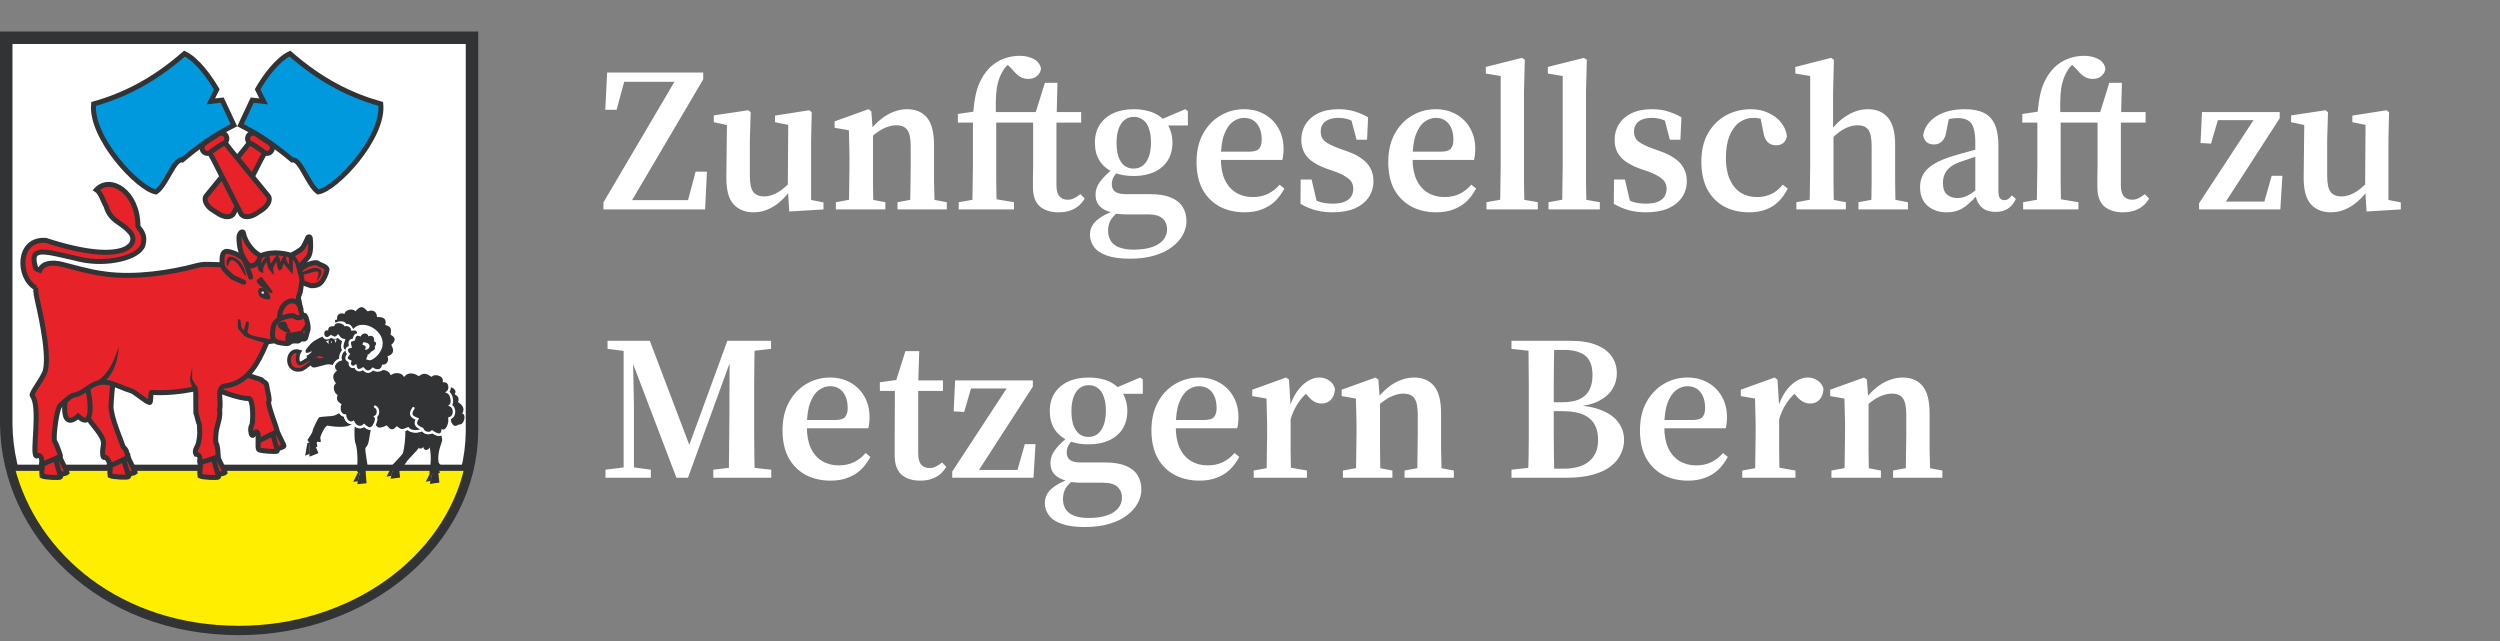 <svg width="382" height="98" viewBox="0 0 382 98" fill="none" xmlns="http://www.w3.org/2000/svg">
<rect x="0" y="0" width="382" height="98" fill="#808080" stroke="none"/>
<g clip-path="url(#clip0_11_10)">
<path d="M72.12 65.957C71.927 82.599 56.01 96.097 36.511 96.097C15.418 96.097 1.148 81.196 0.953 64.844V5.771H72.12V65.957Z" fill="white"/>
<path d="M72.12 65.957C71.927 82.599 56.01 96.097 36.511 96.097C15.418 96.097 1.148 81.196 0.953 64.844V5.771H72.12V65.957Z" stroke="#323335" stroke-width="0.336" stroke-miterlimit="3.864"/>
<path d="M72.12 65.957C71.927 82.599 56.01 96.097 36.511 96.097C15.418 96.097 1.148 81.196 0.953 64.844V5.771H72.12V65.957Z" stroke="#323335" stroke-width="1.905" stroke-miterlimit="3.864"/>
<path d="M1.774 71.472H71.441C68.296 85.454 53.83 96.097 36.511 96.097C18.322 96.097 5.209 85.019 1.774 71.472Z" fill="#FFEE00"/>
<path d="M1.774 71.472H71.441C68.296 85.454 53.83 96.097 36.511 96.097C18.322 96.097 5.209 85.019 1.774 71.472Z" stroke="#323335" stroke-width="0.952" stroke-miterlimit="3.864"/>
<path d="M19.532 69.633C19.58 70.116 20.596 71.81 20.644 72.148C20.353 72.39 19.773 72.341 19.627 72.39C19.627 72.39 19.773 72.68 19.627 72.826C19.532 73.019 17.21 72.874 16.822 72.68C16.726 72.1 16.871 71.567 16.871 70.987C17.161 70.648 18.902 69.73 19.532 69.633Z" fill="#E72229"/>
<path d="M19.532 69.633C19.58 70.116 20.596 71.81 20.644 72.148C20.353 72.39 19.773 72.341 19.627 72.39C19.627 72.39 19.773 72.68 19.627 72.826C19.532 73.019 17.21 72.874 16.822 72.68C16.726 72.1 16.871 71.567 16.871 70.987C17.161 70.648 18.902 69.73 19.532 69.633Z" stroke="#323335" stroke-width="0.762" stroke-miterlimit="3.864"/>
<path d="M10.917 55.168C10.192 56.813 12.613 56.958 12.321 58.99C12.08 60.972 11.595 61.262 11.595 61.262C11.595 61.262 13.096 62.037 13.385 63.586C13.628 64.65 15.999 66.489 15.806 67.892C15.613 68.907 15.613 70.117 15.999 69.875C16.193 69.73 16.871 70.601 16.677 71.036C16.482 71.472 19.24 70.02 19.532 69.924C19.532 69.73 19.433 69.439 19.386 69.198C19.193 68.375 18.804 68.472 18.756 68.084C18.611 67.553 16.965 63.827 16.965 62.135C16.965 60.49 17.884 52.796 17.884 52.796L12.514 51.394L10.917 55.168Z" fill="#E72229"/>
<path d="M10.917 55.168C10.192 56.813 12.613 56.958 12.321 58.99C12.08 60.972 11.595 61.262 11.595 61.262C11.595 61.262 13.096 62.037 13.385 63.586C13.628 64.65 15.999 66.489 15.806 67.892C15.613 68.907 15.613 70.117 15.999 69.875C16.193 69.73 16.871 70.601 16.677 71.036C16.482 71.472 19.24 70.02 19.532 69.924C19.532 69.73 19.433 69.439 19.386 69.198C19.193 68.375 18.804 68.472 18.756 68.084C18.611 67.553 16.965 63.827 16.965 62.135C16.965 60.49 17.884 52.796 17.884 52.796L12.514 51.394L10.917 55.168Z" stroke="#323335" stroke-width="0.762" stroke-miterlimit="3.864"/>
<path d="M12.805 58.022C13.531 58.216 14.934 66.489 11.934 63.586C9.032 66.15 9.708 60.199 10.869 58.505C11.401 57.587 12.612 57.974 12.805 58.022Z" fill="#E72229"/>
<path d="M12.805 58.022C13.531 58.216 14.934 66.489 11.934 63.586C9.032 66.15 9.708 60.199 10.869 58.505C11.401 57.587 12.612 57.974 12.805 58.022Z" stroke="#323335" stroke-width="0.762" stroke-miterlimit="3.864"/>
<path d="M39.945 58.021C40.189 58.407 40.721 58.361 40.768 58.989C40.816 59.618 41.301 61.07 41.06 61.409C40.867 61.747 42.27 65.376 42.365 65.858C42.467 66.295 43.382 67.94 43.382 68.133C43.433 68.279 42.365 68.617 42.365 68.521C42.318 68.423 42.467 68.81 42.318 68.956C42.124 69.052 39.802 68.907 39.558 68.713C39.27 68.521 39.558 66.44 39.416 66.246C39.27 66.004 39.27 65.907 39.026 66.053C38.832 66.246 38.687 66.681 38.501 66.489C38.3 66.295 38.207 65.376 38.446 65.037C38.687 64.698 38.785 60.731 37.916 60.876C37.044 61.021 32.545 59.569 32.595 59.038C32.642 58.505 31.045 56.57 31.045 56.57L34.868 56.376L39.945 58.021Z" fill="#E72229"/>
<path d="M39.945 58.021C40.189 58.407 40.721 58.361 40.768 58.989C40.816 59.618 41.301 61.07 41.06 61.409C40.867 61.747 42.27 65.376 42.365 65.858C42.467 66.295 43.382 67.94 43.382 68.133C43.433 68.279 42.365 68.617 42.365 68.521C42.318 68.423 42.467 68.81 42.318 68.956C42.124 69.052 39.802 68.907 39.558 68.713C39.27 68.521 39.558 66.44 39.416 66.246C39.27 66.004 39.27 65.907 39.026 66.053C38.832 66.246 38.687 66.681 38.501 66.489C38.3 66.295 38.207 65.376 38.446 65.037C38.687 64.698 38.785 60.731 37.916 60.876C37.044 61.021 32.545 59.569 32.595 59.038C32.642 58.505 31.045 56.57 31.045 56.57L34.868 56.376L39.945 58.021Z" stroke="#323335" stroke-width="0.762" stroke-miterlimit="3.864"/>
<path d="M33.271 69.683C33.32 70.165 34.337 71.86 34.384 72.199C34.093 72.441 33.513 72.391 33.368 72.441C33.368 72.441 33.513 72.73 33.368 72.875C33.271 73.068 30.951 72.924 30.562 72.73C30.466 72.15 30.659 71.182 30.659 70.601C30.951 70.263 32.642 69.778 33.271 69.683Z" fill="#E72229"/>
<path d="M33.368 72.73C33.077 71.618 32.689 70.553 32.594 69.826M19.627 72.681C19.337 71.568 18.998 70.843 18.902 70.07M33.271 69.683C33.32 70.165 34.337 71.86 34.384 72.199C34.093 72.441 33.513 72.391 33.368 72.441C33.368 72.441 33.513 72.73 33.368 72.875C33.271 73.068 30.951 72.924 30.562 72.73C30.466 72.15 30.659 71.182 30.659 70.601C30.951 70.263 32.642 69.778 33.271 69.683Z" stroke="#323335" stroke-width="0.762" stroke-miterlimit="3.864"/>
<path d="M9.13 69.683C9.177 70.165 10.193 71.86 10.242 72.199C9.952 72.441 9.372 72.391 9.227 72.441C9.227 72.441 9.372 72.73 9.227 72.875C9.13 73.068 6.806 72.924 6.419 72.73C6.323 72.15 6.468 71.618 6.468 71.037C6.759 70.699 8.501 69.778 9.13 69.683Z" fill="#E72229"/>
<path d="M9.227 72.73C8.935 71.618 8.548 70.553 8.452 69.826M9.13 69.683C9.177 70.165 10.193 71.86 10.242 72.199C9.952 72.441 9.372 72.391 9.227 72.441C9.227 72.441 9.372 72.73 9.227 72.875C9.13 73.068 6.806 72.924 6.419 72.73C6.323 72.15 6.468 71.618 6.468 71.037C6.759 70.699 8.501 69.778 9.13 69.683Z" stroke="#323335" stroke-width="0.762" stroke-miterlimit="3.864"/>
<path d="M45.219 41.572L46.816 40.508C46.816 40.508 48.223 39.928 48.559 40.218C48.894 40.508 50.006 40.701 49.966 41.233C49.864 41.814 49.477 42.733 48.993 43.218C48.508 43.75 47.494 43.652 47.494 43.652L45.172 42.83C45.172 43.169 45.172 41.911 45.219 41.572Z" fill="#E72229"/>
<path d="M45.219 41.572L46.816 40.508C46.816 40.508 48.223 39.928 48.559 40.218C48.894 40.508 50.006 40.701 49.966 41.233C49.864 41.814 49.477 42.733 48.993 43.218C48.508 43.75 47.494 43.652 47.494 43.652L45.172 42.83C45.172 43.169 45.172 41.911 45.219 41.572Z" stroke="#323335" stroke-width="0.762" stroke-miterlimit="3.864"/>
<path d="M45.752 41.911C46.091 41.62 46.911 41.233 47.542 41.04C48.027 40.894 48.508 40.894 48.894 41.136C49.477 41.475 48.847 42.54 48.366 42.926C48.508 42.491 48.752 41.861 48.653 41.62C48.461 41.04 46.091 42.394 45.752 41.911Z" fill="#323335"/>
<path d="M5.453 43.943C5.453 44.378 5.5 44.91 5.646 45.587C5.887 46.797 7.581 53.571 6.952 56.522C6.759 57.587 4.679 60.103 4.921 60.441C6.275 62.134 4.823 69.392 5.548 69.682C6.518 69.198 6.419 70.794 6.323 70.938C6.179 71.133 9.033 69.777 9.227 69.777C9.274 69.585 8.647 67.891 8.308 67.31C8.162 66.632 8.647 62.522 9.177 61.989C12.081 59.231 10.532 61.36 13.629 59.182C16.097 57.44 17.644 59.038 20.065 59.716C20.645 59.907 22.289 61.409 22.869 61.505C23.113 61.505 22.966 59.957 23.16 59.957C25.482 60.103 27.515 59.86 29.835 59.425C29.981 59.86 29.886 61.118 29.933 63.101C30.079 63.44 30.369 64.794 30.466 64.891C30.513 65.956 30.612 66.391 30.32 67.697C30.174 68.327 29.642 68.81 29.933 69.392C30.9 69.585 30.416 70.311 30.513 70.649C31.238 70.6 33.127 69.825 33.271 69.825C33.417 69.825 33.271 67.94 32.981 67.649C32.788 65.182 33.754 64.456 33.561 62.618C33.899 61.07 32.885 59.038 34.625 58.941C37.336 58.505 38.931 56.376 40.137 53.764C40.283 53.473 40.429 53.135 40.528 52.893C40.622 52.652 40.721 52.409 40.816 52.216C41.249 52.216 42.026 51.974 42.168 52.167C42.365 52.36 43.528 52.506 43.914 52.506C44.348 52.458 44.88 51.635 45.128 51.393C45.365 51.151 45.751 51.393 46.039 51.49C46.284 51.539 46.284 51.926 46.572 51.78C46.816 51.683 46.769 51.103 47.01 50.57C47.25 50.087 46.864 48.636 46.67 48.346C46.524 48.007 46.186 48.249 46.186 48.249C46.186 48.249 46.091 47.765 45.945 47.378C45.847 46.942 45.704 45.829 45.606 45.587C45.558 45.346 45.847 44.766 45.898 44.572C45.945 44.33 46.091 43.072 46.138 42.83C46.186 42.685 45.751 41.136 45.657 40.75C45.657 40.75 46.524 40.024 47.108 39.25C47.636 38.475 47.447 36.637 47.399 36.347C47.301 36.056 47.061 36.25 47.061 36.25C47.061 36.25 46.67 37.17 46.284 37.799C45.847 38.379 44.447 39.007 44.447 39.007C44.447 39.007 43.816 38.766 42.704 38.669C41.541 38.573 40.768 38.766 40.429 38.863C39.172 39.298 37.868 39.782 36.561 40.218C36.028 40.218 35.303 40.266 34.192 40.362C33.029 40.605 31.578 40.17 30.174 40.556C26.111 41.669 20.596 42.492 16.047 41.862C13.678 41.572 11.113 40.797 9.565 40.411C8.016 40.024 6.565 40.12 6.08 41.283C5.84 41.185 5.548 41.185 5.453 40.943C4.389 37.46 6.711 38.379 12.274 39.637C16.29 40.556 21.272 39.395 21.853 37.412C22.336 35.67 21.224 34.992 21.078 34.557C21.078 29.283 16.871 26.767 14.742 28.993C15.419 29.428 15.854 30.977 16.194 31.461C16.919 33.879 18.468 33.879 19.726 35.331C21.563 37.025 19.481 40.797 7.001 36.733C2.646 36.395 2.599 42.346 5.453 43.991C5.453 43.943 5.453 43.943 5.453 43.943Z" fill="#E72229"/>
<path d="M5.453 43.943C5.453 44.378 5.5 44.91 5.646 45.587C5.887 46.797 7.581 53.571 6.952 56.522C6.759 57.587 4.679 60.103 4.921 60.441C6.275 62.134 4.823 69.392 5.548 69.682C6.518 69.198 6.419 70.794 6.323 70.938C6.179 71.133 9.033 69.777 9.227 69.777C9.274 69.585 8.647 67.891 8.308 67.31C8.162 66.632 8.647 62.522 9.177 61.989C12.081 59.231 10.532 61.36 13.629 59.182C16.097 57.44 17.644 59.038 20.065 59.716C20.645 59.907 22.289 61.409 22.869 61.505C23.113 61.505 22.966 59.957 23.16 59.957C25.482 60.103 27.515 59.86 29.835 59.425C29.981 59.86 29.886 61.118 29.933 63.101C30.079 63.44 30.369 64.794 30.466 64.891C30.513 65.956 30.612 66.391 30.32 67.697C30.174 68.327 29.642 68.81 29.933 69.392C30.9 69.585 30.416 70.311 30.513 70.649C31.238 70.6 33.127 69.825 33.271 69.825C33.417 69.825 33.271 67.94 32.981 67.649C32.788 65.182 33.754 64.456 33.561 62.618C33.899 61.07 32.885 59.038 34.625 58.941C37.336 58.505 38.931 56.376 40.137 53.764C40.283 53.473 40.429 53.135 40.528 52.893C40.622 52.652 40.721 52.409 40.816 52.216C41.249 52.216 42.026 51.974 42.168 52.167C42.365 52.36 43.528 52.506 43.914 52.506C44.348 52.458 44.88 51.635 45.128 51.393C45.365 51.151 45.751 51.393 46.039 51.49C46.284 51.539 46.284 51.926 46.572 51.78C46.816 51.683 46.769 51.103 47.01 50.57C47.25 50.087 46.864 48.636 46.67 48.346C46.524 48.007 46.186 48.249 46.186 48.249C46.186 48.249 46.091 47.765 45.945 47.378C45.847 46.942 45.704 45.829 45.606 45.587C45.558 45.346 45.847 44.766 45.898 44.572C45.945 44.33 46.091 43.072 46.138 42.83C46.186 42.685 45.751 41.136 45.657 40.75C45.657 40.75 46.524 40.024 47.108 39.25C47.636 38.475 47.447 36.637 47.399 36.347C47.301 36.056 47.061 36.25 47.061 36.25C47.061 36.25 46.67 37.17 46.284 37.799C45.847 38.379 44.447 39.007 44.447 39.007C44.447 39.007 43.816 38.766 42.704 38.669C41.541 38.573 40.768 38.766 40.429 38.863C39.172 39.298 37.868 39.782 36.561 40.218C36.028 40.218 35.303 40.266 34.192 40.362C33.029 40.605 31.578 40.17 30.174 40.556C26.111 41.669 20.596 42.492 16.047 41.862C13.678 41.572 11.113 40.797 9.565 40.411C8.016 40.024 6.565 40.12 6.08 41.283C5.84 41.185 5.548 41.185 5.453 40.943C4.389 37.46 6.711 38.379 12.274 39.637C16.29 40.556 21.272 39.395 21.853 37.412C22.336 35.67 21.224 34.992 21.078 34.557C21.078 29.283 16.871 26.767 14.742 28.993C15.419 29.428 15.854 30.977 16.194 31.461C16.919 33.879 18.468 33.879 19.726 35.331C21.563 37.025 19.481 40.797 7.001 36.733C2.646 36.395 2.599 42.346 5.453 43.991C5.453 43.943 5.453 43.943 5.453 43.943Z" stroke="#323335" stroke-width="0.762" stroke-miterlimit="3.864" stroke-linecap="round"/>
<path d="M29.547 59.569C29.547 59.618 29.933 59.182 30.126 59.28C30.416 59.473 29.448 58.264 29.354 57.828C29.354 57.393 29.401 55.941 29.354 56.184C29.255 56.715 29.109 57.297 29.014 57.877C29.062 58.555 29.354 59.038 29.547 59.569Z" fill="#323335"/>
<path d="M15.274 58.602C17.064 58.022 18.079 55.215 18.128 52.99C17.547 54.877 16.627 57.103 14.935 58.167C15.03 58.312 15.175 58.505 15.274 58.602Z" fill="#323335"/>
<path d="M7.533 58.505C6.033 58.989 6.612 65.424 6.855 63.537C7.145 62.036 6.759 60.536 7.533 58.505Z" fill="#E72229"/>
<path d="M46.433 51.684C46.283 51.78 45.897 52.217 45.511 52.313C45.022 52.217 44.056 52.458 43.867 52.168C43.67 51.878 43.867 51.104 43.867 51.104C44.592 51.006 45.365 50.861 46.138 50.717C46.236 51.006 46.331 51.394 46.433 51.684Z" fill="#323335"/>
<path d="M46.433 51.684C46.283 51.78 45.897 52.217 45.511 52.313C45.022 52.217 44.056 52.458 43.867 52.168C43.67 51.878 43.867 51.104 43.867 51.104C44.592 51.006 45.365 50.861 46.138 50.717C46.236 51.006 46.331 51.394 46.433 51.684Z" stroke="#323335" stroke-width="0.381" stroke-miterlimit="3.864"/>
<path d="M39.801 39.057C38.252 38.331 37.335 36.444 37.237 35.767C37.142 35.041 36.511 35.621 36.511 36.299C36.511 36.976 36.61 38.186 37.091 39.154C37.576 40.17 38.252 40.944 38.252 40.605C38.832 40.701 39.557 40.218 39.801 39.057Z" fill="#E72229"/>
<path d="M39.801 39.057C38.252 38.331 37.335 36.444 37.237 35.767C37.142 35.041 36.511 35.621 36.511 36.299C36.511 36.976 36.61 38.186 37.091 39.154C37.576 40.17 38.252 40.944 38.252 40.605C38.832 40.701 39.557 40.218 39.801 39.057Z" stroke="#323335" stroke-width="0.762" stroke-miterlimit="3.864"/>
<path d="M43.962 50.329C43.717 50.136 43.717 49.315 43.382 49.315C40.961 49.459 45.219 51.491 43.962 50.329Z" fill="#323335"/>
<path d="M43.962 50.329C43.717 50.136 43.717 49.315 43.382 49.315C40.961 49.459 45.219 51.491 43.962 50.329Z" stroke="#323335" stroke-width="0.381" stroke-miterlimit="3.864"/>
<path d="M46.331 48.152C46.236 48.298 46.039 48.539 45.558 48.539C45.073 48.539 45.022 48.152 44.446 48.25C43.815 48.298 42.025 48.685 41.785 49.894C41.69 50.427 41.398 51.78 42.073 52.12" stroke="#323335" stroke-width="0.762" stroke-miterlimit="3.864"/>
<path d="M45.992 47.232C45.416 45.055 42.849 45.828 42.704 48.49" stroke="#323335" stroke-width="0.762" stroke-miterlimit="3.864" stroke-linecap="round"/>
<path d="M41.107 45.541C41.202 45.492 40.866 44.669 40.578 44.525C40.334 44.331 40.09 44.089 39.704 44.233C39.558 44.669 39.704 45.153 40.042 45.298C40.381 45.492 40.721 45.588 41.107 45.541Z" fill="#323335"/>
<path d="M41.107 45.541C41.202 45.492 40.866 44.669 40.578 44.525C40.334 44.331 40.09 44.089 39.704 44.233C39.558 44.669 39.704 45.153 40.042 45.298C40.381 45.492 40.721 45.588 41.107 45.541Z" stroke="#323335" stroke-width="0.381" stroke-miterlimit="3.864"/>
<path d="M41.449 44.572C41.639 44.813 39.025 43.121 39.466 42.83L39.9 42.54L41.449 44.572Z" fill="#323335"/>
<path d="M46.477 52.07C46.477 52.07 46.039 51.49 45.657 51.393C44.395 51.2 44.592 52.506 44.009 52.554M41.449 44.572C41.639 44.813 39.025 43.121 39.466 42.83L39.9 42.54L41.449 44.572Z" stroke="#323335" stroke-width="0.381" stroke-miterlimit="3.864"/>
<path d="M40.188 44.572C40.136 44.572 40.041 44.62 39.994 44.668C39.994 44.766 40.041 44.813 40.136 44.862C40.188 44.862 40.282 44.862 40.282 44.766C40.334 44.717 40.282 44.62 40.188 44.572ZM40.214 44.521C40.285 44.558 40.37 44.645 40.362 44.727L40.335 44.782L40.313 44.856C40.297 44.878 40.275 44.892 40.252 44.902C40.206 44.921 40.156 44.919 40.136 44.919L40.11 44.913C40.009 44.861 39.938 44.792 39.938 44.668L39.954 44.628C40.011 44.57 40.111 44.515 40.188 44.515L40.214 44.521Z" fill="#FFEE00"/>
<path d="M45.511 40.798C45.799 40.701 44.735 38.815 44.395 39.008C44.494 39.687 44.447 40.993 44.447 41.137C43.914 40.508 43.528 40.267 43.433 39.492C43.138 40.025 42.751 40.798 42.897 41.137C42.511 40.798 42.606 39.687 42.365 39.347C41.978 39.88 41.399 40.654 41.449 41.137C41.06 40.654 40.961 39.734 40.914 39.299C40.528 39.734 39.849 40.701 39.901 41.283C39.511 41.089 39.558 39.541 39.704 39.105" stroke="#323335" stroke-width="0.571" stroke-miterlimit="3.864"/>
<path d="M39.364 41.815L38.207 42.105L36.318 44.379L37.867 44.138L39.364 41.815Z" fill="#E72229"/>
<path d="M40.768 52.314C40.768 52.314 40.961 51.974 40.815 51.927C40.09 51.732 37.189 51.54 37.672 50.427C37.818 50.136 37.818 49.41 37.818 49.168L37.479 50.329C37.43 50.378 37.479 50.717 37.383 50.911C37.189 50.814 36.754 50.185 36.705 50.039C36.705 49.847 36.511 48.975 36.561 48.829C36.561 49.023 36.511 49.604 36.511 49.749C36.561 49.847 36.561 50.136 36.561 50.136L37.43 51.152C38.01 51.54 40.188 52.12 40.768 52.314Z" fill="white"/>
<path d="M40.768 52.314C40.768 52.314 40.961 51.974 40.815 51.927C40.09 51.732 37.189 51.54 37.672 50.427C37.818 50.136 37.818 49.41 37.818 49.168L37.479 50.329C37.43 50.378 37.479 50.717 37.383 50.911C37.189 50.814 36.754 50.185 36.705 50.039C36.705 49.847 36.511 48.975 36.561 48.829C36.561 49.023 36.511 49.604 36.511 49.749C36.561 49.847 36.561 50.136 36.561 50.136L37.43 51.152C38.01 51.54 40.188 52.12 40.768 52.314Z" stroke="#323335" stroke-width="0.381" stroke-miterlimit="3.864"/>
<path d="M42.412 68.907C42.412 68.907 41.69 66.585 41.737 66.246M42.317 65.956C42.317 65.956 39.557 67.31 39.364 67.504" stroke="#323335" stroke-width="0.762" stroke-miterlimit="3.864"/>
<path d="M46.137 50.427C46.185 50.329 46.331 50.233 46.432 50.088C46.622 49.701 46.91 49.314 46.958 49.459C47.398 50.378 45.991 50.813 46.137 50.427Z" fill="#323335"/>
<path d="M46.137 50.427C46.185 50.329 46.331 50.233 46.432 50.088C46.622 49.701 46.91 49.314 46.958 49.459C47.398 50.378 45.991 50.813 46.137 50.427Z" stroke="#323335" stroke-width="0.191" stroke-miterlimit="3.864"/>
<path d="M37.722 43.073L38.253 42.541C38.253 42.541 37.529 39.88 37.19 39.541C36.851 39.202 36.126 38.718 34.917 38.428C33.707 38.186 33.949 39.831 33.949 40.412C33.9 41.041 35.595 42.396 35.595 42.396L37.722 43.073Z" fill="#E72229"/>
<path d="M38.3 42.347C38.3 42.347 37.529 39.88 37.19 39.541C36.851 39.202 36.126 38.718 34.917 38.428C33.707 38.186 33.949 39.831 33.949 40.412C33.9 41.041 35.595 42.396 35.595 42.396L37.238 43.122" stroke="#323335" stroke-width="0.762" stroke-miterlimit="3.864" stroke-linecap="round"/>
<path d="M37.577 42.153C37.673 42.346 37.336 39.492 35.207 39.202C34.626 39.154 34.433 40.266 34.771 40.751C34.964 40.363 35.012 39.879 35.257 39.782C36.418 39.492 37.238 42.25 37.577 42.153Z" fill="#323335"/>
<path d="M44.3 8.189C49.09 12.398 53.687 14.624 58.182 15.882C58.721 21.011 51.365 28.896 48.605 29.332C47.06 28.267 45.897 24.155 44.639 24.445C42.364 22.51 39.801 20.672 36.753 19.124L38.543 15.302L40.282 15.495L39.364 13.656C40.428 11.769 42.364 9.109 44.3 8.189Z" fill="#0099DE"/>
<path d="M44.3 8.189C49.09 12.398 53.687 14.624 58.182 15.882C58.721 21.011 51.365 28.896 48.605 29.332C47.06 28.267 45.897 24.155 44.639 24.445C42.364 22.51 39.801 20.672 36.753 19.124L38.543 15.302L40.282 15.495L39.364 13.656C40.428 11.769 42.364 9.109 44.3 8.189Z" stroke="#323335" stroke-width="0.762" stroke-miterlimit="3.864"/>
<path d="M41.249 21.882L39.123 20.479C38.737 20.237 38.206 20.333 37.962 20.721C37.722 21.107 37.818 21.639 38.206 21.882L40.334 23.285C40.72 23.575 41.249 23.429 41.493 23.043C41.737 22.656 41.639 22.172 41.249 21.882Z" fill="#E72229"/>
<path d="M41.249 21.882L39.123 20.479C38.737 20.237 38.206 20.333 37.962 20.721C37.722 21.107 37.818 21.639 38.206 21.882L40.334 23.285C40.72 23.575 41.249 23.429 41.493 23.043C41.737 22.656 41.639 22.172 41.249 21.882Z" stroke="#323335" stroke-width="0.762" stroke-miterlimit="3.864"/>
<path d="M39.558 22.703L39.073 22.364C37.963 21.639 38.158 21.785 37.335 22.8L31.53 29.913C31.045 30.445 31.53 31.508 32.496 32.09L33.32 32.621C34.239 33.25 35.35 33.299 35.69 32.621L39.849 24.445C40.429 23.332 40.673 23.429 39.558 22.703Z" fill="#E72229"/>
<path d="M39.558 22.703L39.073 22.364C37.963 21.639 38.158 21.785 37.335 22.8L31.53 29.913C31.045 30.445 31.53 31.508 32.496 32.09L33.32 32.621C34.239 33.25 35.35 33.299 35.69 32.621L39.849 24.445C40.429 23.332 40.673 23.429 39.558 22.703Z" stroke="#323335" stroke-width="0.762" stroke-miterlimit="3.864"/>
<path d="M28.19 8.189C23.4 12.398 18.804 14.624 14.306 15.882C13.772 21.011 21.127 28.896 23.837 29.332C25.434 28.267 26.594 24.155 27.851 24.445C30.126 22.51 32.689 20.672 35.738 19.124L33.948 15.302L32.206 15.495L33.127 13.656C32.012 11.769 30.126 9.109 28.19 8.189Z" fill="#0099DE"/>
<path d="M28.19 8.189C23.4 12.398 18.804 14.624 14.306 15.882C13.772 21.011 21.127 28.896 23.837 29.332C25.434 28.267 26.594 24.155 27.851 24.445C30.126 22.51 32.689 20.672 35.738 19.124L33.948 15.302L32.206 15.495L33.127 13.656C32.012 11.769 30.126 9.109 28.19 8.189Z" stroke="#323335" stroke-width="0.762" stroke-miterlimit="3.864"/>
<path d="M31.238 21.882L33.368 20.479C33.754 20.237 34.286 20.333 34.529 20.721C34.771 21.107 34.674 21.639 34.286 21.882L32.157 23.285C31.77 23.575 31.238 23.429 30.998 23.043C30.756 22.656 30.852 22.172 31.238 21.882Z" fill="#E72229"/>
<path d="M31.238 21.882L33.368 20.479C33.754 20.237 34.286 20.333 34.529 20.721C34.771 21.107 34.674 21.639 34.286 21.882L32.157 23.285C31.77 23.575 31.238 23.429 30.998 23.043C30.756 22.656 30.852 22.172 31.238 21.882Z" stroke="#323335" stroke-width="0.762" stroke-miterlimit="3.864"/>
<path d="M32.933 22.703L33.417 22.364C34.529 21.639 34.337 21.785 35.157 22.8L40.961 29.913C41.449 30.445 40.914 31.508 39.995 32.09L39.171 32.621C38.252 33.25 37.091 33.299 36.803 32.621L32.642 24.445C32.062 23.332 31.82 23.429 32.933 22.703Z" fill="#E72229"/>
<path d="M32.933 22.703L33.417 22.364C34.529 21.639 34.337 21.785 35.157 22.8L40.961 29.913C41.449 30.445 40.914 31.508 39.995 32.09L39.171 32.621C38.252 33.25 37.091 33.299 36.803 32.621L32.642 24.445C32.062 23.332 31.82 23.429 32.933 22.703Z" stroke="#323335" stroke-width="0.762" stroke-miterlimit="3.864"/>
<path d="M47.301 69.344L47.202 67.602L46.958 67.746L46.623 69.633L47.301 69.344Z" fill="#323335"/>
<path d="M47.202 67.602H47.982L48.653 69.246L47.301 69.777C47.202 69.149 47.301 68.327 47.202 67.602Z" fill="#323335"/>
<path d="M52.551 63.657C52.689 64.333 53.2 64.867 53.769 64.777C52.93 65.53 50.538 65.124 50.057 65.037C49.718 64.988 48.847 66.681 48.946 67.02C49.092 67.504 49.092 67.601 48.559 67.504C48.223 67.407 48.559 68.133 48.461 68.279C48.315 68.52 46.816 67.407 47.01 67.165C47.061 67.068 47.783 66.15 47.783 65.762C47.834 65.472 48.508 64.116 48.701 63.827C48.894 63.585 50.783 63.683 51.221 63.44C51.315 63.382 51.567 63.262 51.847 63.134C51.986 63.39 52.216 63.588 52.551 63.657Z" fill="#323335"/>
<path d="M50.006 54.442C50.006 54.442 48.653 54.054 48.46 54.007C48.267 54.007 47.495 54.877 47.155 54.925C46.769 54.925 45.992 55.796 45.657 55.458C45.365 55.167 45.46 54.151 45.751 53.716C43.718 53.086 43.477 56.909 45.945 56.474C46.67 56.328 48.172 54.634 48.559 54.925C48.894 55.264 49.915 54.925 49.915 54.925C49.915 54.925 50.006 54.394 50.006 54.442Z" fill="#E72229"/>
<path d="M50.006 54.442C50.006 54.442 48.653 54.054 48.46 54.007C48.267 54.007 47.495 54.877 47.155 54.925C46.769 54.925 45.992 55.796 45.657 55.458C45.365 55.167 45.46 54.151 45.751 53.716C43.718 53.086 43.477 56.909 45.945 56.474C46.67 56.328 48.172 54.634 48.559 54.925C48.894 55.264 49.915 54.925 49.915 54.925C49.915 54.925 50.006 54.394 50.006 54.442Z" stroke="#323335" stroke-width="0.571" stroke-miterlimit="3.864"/>
<path d="M52.233 51.201C52.667 52.846 52.189 52.458 53.01 53.959C53.105 54.151 51.894 55.458 51.654 55.554C51.169 55.7 50.782 55.41 50.203 55.41C49.572 55.41 48.412 55.894 47.928 55.894C47.734 55.894 47.589 55.554 47.734 55.458C48.412 55.12 49.331 55.12 49.915 54.635C50.057 54.538 49.525 54.007 49.331 54.007C48.653 53.909 48.074 54.538 47.446 54.684C46.958 54.828 47.155 54.2 47.155 54.007C46.67 53.668 47.155 53.378 47.348 53.087C47.636 52.699 47.982 52.409 48.314 52.217C48.606 52.023 49.04 51.83 49.331 51.684C49.426 51.684 52.04 50.571 52.233 51.201Z" fill="#323335"/>
<path d="M52.233 51.201C52.667 52.846 52.189 52.458 53.01 53.959C53.105 54.151 51.894 55.458 51.654 55.554C51.169 55.7 50.782 55.41 50.203 55.41C49.572 55.41 48.412 55.894 47.928 55.894C47.734 55.894 47.589 55.554 47.734 55.458C48.412 55.12 49.331 55.12 49.915 54.635C50.057 54.538 49.525 54.007 49.331 54.007C48.653 53.909 48.074 54.538 47.446 54.684C46.958 54.828 47.155 54.2 47.155 54.007C46.67 53.668 47.155 53.378 47.348 53.087C47.636 52.699 47.982 52.409 48.314 52.217C48.606 52.023 49.04 51.83 49.331 51.684C49.426 51.684 52.04 50.571 52.233 51.201Z" stroke="#323335" stroke-width="0.526" stroke-miterlimit="3.864"/>
<path d="M49.813 52.119C50.346 52.023 50.881 51.878 51.414 51.878C51.414 52.361 50.834 53.04 50.204 52.555L49.813 52.119Z" fill="white"/>
<path d="M50.782 52.023C50.928 52.072 50.976 52.218 50.976 52.41C50.928 52.556 50.782 52.654 50.637 52.654C50.491 52.604 50.444 52.459 50.444 52.266C50.491 52.12 50.637 52.023 50.782 52.023Z" fill="#323335"/>
<path d="M50.782 52.023C50.928 52.072 50.976 52.218 50.976 52.41C50.928 52.556 50.782 52.654 50.637 52.654C50.491 52.604 50.444 52.459 50.444 52.266C50.491 52.12 50.637 52.023 50.782 52.023Z" stroke="#323335" stroke-width="0.526" stroke-miterlimit="3.864"/>
<path d="M50.687 52.168C50.731 52.217 50.731 52.265 50.731 52.314C50.731 52.361 50.687 52.361 50.589 52.361C50.541 52.361 50.541 52.314 50.541 52.265C50.541 52.217 50.636 52.168 50.687 52.168Z" fill="white"/>
<path d="M40.189 44.571C40.283 44.62 40.335 44.716 40.283 44.765C40.283 44.862 40.189 44.862 40.138 44.862C40.042 44.813 39.995 44.765 39.995 44.668C40.042 44.62 40.138 44.571 40.189 44.571Z" fill="white"/>
<path d="M65.78 73.503L66.17 71.811L65.929 71.859L65.058 73.6L65.78 73.503Z" fill="#323335"/>
<path d="M66.169 71.811L66.942 71.955L67.135 73.745L65.684 73.939C65.736 73.311 66.075 72.536 66.169 71.811Z" fill="#323335"/>
<path d="M59.783 72.73L60.217 71.036L59.976 71.085L59.054 72.827L59.783 72.73Z" fill="#323335"/>
<path d="M60.217 71.036L60.943 71.181L61.136 72.971L59.685 73.165C59.784 72.488 60.072 71.761 60.217 71.036Z" fill="#323335"/>
<path d="M63.965 66.061L64.33 66.246C63.943 66.876 63.75 67.65 63.943 68.521C63.557 69.005 62.879 69.682 62.441 70.165C62.201 70.407 61.573 71.376 61.523 71.472C61.424 71.617 61.282 71.326 61.089 71.424C60.943 71.521 61.184 72.101 61.038 71.955C60.75 71.617 59.638 71.665 59.638 71.472C59.591 71.326 60.99 70.069 61.573 69.247C61.807 68.31 61.946 67 61.942 65.842C62.066 65.799 62.179 65.748 62.299 65.702C62.682 66.072 63.393 66.164 63.965 66.061Z" fill="#323335"/>
<path d="M47.589 53.812C47.447 53.959 47.25 54.103 47.061 54.249C46.864 54.345 46.769 54.297 46.623 54.297L46.67 53.861C46.769 53.959 47.25 53.959 47.542 53.668C47.589 53.668 47.636 53.765 47.589 53.812Z" fill="white"/>
<path d="M67.33 58.264L68.982 64.553C69.459 65.424 69.747 64.989 70.184 64.843C70.863 65.037 71.344 63.295 70.622 63.199C71.103 62.375 70.622 61.844 69.992 61.457C70.28 60.537 69.703 60.49 69.459 60.199C69.896 59.764 69.266 59.183 68.832 59.183C68.54 58.652 67.767 58.07 67.33 58.264Z" fill="#323335"/>
<path d="M65.772 66.317C65.874 66.61 65.929 66.827 65.929 66.827L65.882 67.697C65.83 68.859 64.715 69.1 64.668 68.231C64.573 68.859 62.831 68.666 64.23 66.392C64.08 66.34 63.939 66.228 63.797 66.085C64.059 66.055 64.303 65.986 64.482 65.884C64.876 66.349 65.386 66.435 65.772 66.317Z" fill="#323335"/>
<path d="M67.57 67.215C67.57 67.602 66.801 68.956 66.998 70.552C67.042 70.988 67.815 71.229 67.33 71.521C66.703 71.955 67.622 72.198 66.943 72.342C66.703 72.293 65.737 72.439 65.635 72.39C65.54 72.293 65.781 71.277 65.781 70.891C65.959 69.134 65.547 67.352 65.03 66.285C65.402 66.429 65.781 66.365 66.032 66.194C66.684 66.628 67.159 66.681 67.447 66.511C67.516 66.806 67.556 67.063 67.57 67.215Z" fill="#323335"/>
<path d="M54.654 73.553L55.087 71.859L54.847 71.907L53.976 73.601L54.654 73.553Z" fill="#323335"/>
<path d="M55.087 71.859L55.865 72.053L56.01 73.843L54.603 73.988C54.654 73.311 54.946 72.585 55.087 71.859Z" fill="#323335"/>
<path d="M55.864 72.199C55.522 72.15 54.748 72.199 54.603 72.101C54.508 72.005 54.847 68.957 54.267 67.603C54.154 67.126 54.133 65.929 54.206 65.144C54.65 65.526 55.237 65.541 55.624 65.246C56.043 65.584 56.36 65.708 56.648 65.668C56.564 66.042 56.481 66.659 56.393 67.166C56.298 67.795 56.156 68.085 55.864 68.424C55.671 68.763 56.298 71.326 56.156 71.472C56.01 71.666 55.864 71.376 55.766 71.425C55.379 71.568 56.01 71.956 55.864 72.199Z" fill="#323335"/>
<path d="M51.22 56.618C50.491 57.248 50.688 57.974 51.074 58.554C50.637 58.941 50.782 60.005 51.366 60.441C51.169 61.118 51.413 61.456 51.949 61.843C51.847 62.036 51.654 63.391 52.718 63.489C52.817 64.31 53.443 64.794 53.976 64.503C54.366 65.376 55.234 65.424 55.624 64.988C56.44 65.714 56.783 65.568 57.217 64.939C57.457 65.278 57.603 65.907 59.054 65.229C59.298 65.52 59.831 66.245 60.655 65.376C61.333 65.907 61.522 65.812 62.346 65.472C62.78 66.052 64.136 66.004 64.522 65.616C65.007 66.343 65.737 66.245 66.025 65.956C67.188 66.779 67.57 66.343 67.621 65.812C68.398 65.956 68.785 64.601 68.686 63.924C69.608 63.634 69.558 62.279 68.832 61.94C69.266 61.601 69.025 60.151 68.398 59.907C68.93 59.473 68.785 58.215 67.862 58.215C67.913 57.151 66.364 56.909 65.93 57.344C65.256 56.909 64.767 56.715 63.99 57.248C63.075 56.665 62.2 56.812 61.763 57.296C61.333 56.715 60.312 56.715 59.783 57.053C59.492 56.473 58.62 56.183 58.136 56.473C57.847 56.232 57.847 55.94 57.702 55.796L56.976 56.086C56.878 55.263 57.024 55.022 56.2 54.781C56.542 54.054 56.346 53.86 55.865 53.57C56.298 53.039 56.01 52.698 55.624 52.554C55.865 51.731 55.427 51.344 54.8 51.49C54.8 50.666 54.702 50.184 53.83 50.328C53.736 49.941 53.491 49.748 53.105 49.652C52.667 49.603 53.251 49.409 52.769 49.652C52.477 49.264 51.315 48.828 50.928 49.652C50.731 49.652 50.057 49.652 49.966 50.281C48.894 50.281 49.331 52.457 50.589 51.393C50.928 51.587 51.267 51.779 51.654 51.344C51.894 51.683 52.138 51.926 52.525 51.974C52.332 52.506 52.138 53.135 52.525 53.521C52.233 53.715 51.894 54.442 52.04 54.924C51.46 55.071 50.589 55.844 51.22 56.618Z" fill="#323335"/>
<path d="M51.22 56.618C50.491 57.248 50.688 57.974 51.074 58.554C50.637 58.941 50.782 60.005 51.366 60.441C51.169 61.118 51.413 61.456 51.949 61.843C51.847 62.036 51.654 63.391 52.718 63.489C52.817 64.31 53.443 64.794 53.976 64.503C54.366 65.376 55.234 65.424 55.624 64.988C56.44 65.714 56.783 65.568 57.217 64.939C57.457 65.278 57.603 65.907 59.054 65.229C59.298 65.52 59.831 66.245 60.655 65.376C61.333 65.907 61.522 65.812 62.346 65.472C62.78 66.052 64.136 66.004 64.522 65.616C65.007 66.343 65.737 66.245 66.025 65.956C67.188 66.779 67.57 66.343 67.621 65.812C68.398 65.956 68.785 64.601 68.686 63.924C69.608 63.634 69.558 62.279 68.832 61.94C69.266 61.601 69.025 60.151 68.398 59.907C68.93 59.473 68.785 58.215 67.862 58.215C67.913 57.151 66.364 56.909 65.93 57.344C65.256 56.909 64.767 56.715 63.99 57.248C63.075 56.665 62.2 56.812 61.763 57.296C61.333 56.715 60.312 56.715 59.783 57.053C59.492 56.473 58.62 56.183 58.136 56.473C57.847 56.232 57.847 55.94 57.702 55.796L56.976 56.086C56.878 55.263 57.024 55.022 56.2 54.781C56.542 54.054 56.346 53.86 55.865 53.57C56.298 53.039 56.01 52.698 55.624 52.554C55.865 51.731 55.427 51.344 54.8 51.49C54.8 50.666 54.702 50.184 53.83 50.328C53.736 49.941 53.491 49.748 53.105 49.652C52.667 49.603 53.251 49.409 52.769 49.652C52.477 49.264 51.315 48.828 50.928 49.652C50.731 49.652 50.057 49.652 49.966 50.281C48.894 50.281 49.331 52.457 50.589 51.393C50.928 51.587 51.267 51.779 51.654 51.344C51.894 51.683 52.138 51.926 52.525 51.974C52.332 52.506 52.138 53.135 52.525 53.521C52.233 53.715 51.894 54.442 52.04 54.924C51.46 55.071 50.589 55.844 51.22 56.618Z" stroke="white" stroke-width="0.381" stroke-miterlimit="3.864"/>
<path d="M63.166 62.375C62.54 63.295 62.831 63.683 63.75 64.022C63.218 64.94 63.797 65.183 64.523 65.569M57.17 64.989C57.457 64.456 57.603 63.925 57.363 63.683C57.847 63.441 57.943 62.425 57.315 62.135" stroke="white" stroke-width="0.381" stroke-miterlimit="3.864" stroke-linecap="round"/>
<path d="M53.298 51.344C53.444 51.344 53.638 51.635 53.688 52.07C53.736 52.457 53.59 52.845 53.444 52.845C53.251 52.892 53.105 52.554 53.057 52.167C53.01 51.731 53.105 51.393 53.298 51.344Z" fill="#323335"/>
<path d="M53.977 50.281C53.783 49.942 53.542 49.41 52.912 49.507C52.719 49.023 51.848 48.975 51.268 49.314C51.122 49.023 51.122 48.829 51.509 48.829C51.413 48.104 51.848 47.716 52.667 47.959C52.62 47.426 53.831 46.992 54.316 47.572C55.427 46.265 55.767 47.33 56.2 47.572C57.024 47.233 57.604 47.668 57.604 48.442C58.723 48.394 59.109 48.829 58.865 49.652C60.072 49.942 59.685 50.667 59.685 51.152C60.655 51.635 60.313 52.217 59.784 52.699C60.458 53.861 59.784 54.248 59.2 54.443C59.492 55.022 59.153 55.845 58.333 55.7C58.482 55.603 58.136 57.103 56.977 56.376C56.299 57.103 55.865 56.764 55.475 56.329C54.848 56.764 54.41 56.57 54.316 55.941C53.783 56.28 53.298 55.894 53.491 55.216C52.77 54.974 52.861 54.587 53.251 54.103C53.156 54.007 52.525 53.232 53.542 52.99C53.251 51.927 53.638 52.071 54.075 51.878C54.217 50.861 54.801 51.104 55.187 51.249C55.523 50.813 56.2 50.861 56.299 51.394C56.933 51.104 57.316 51.635 57.123 52.168C57.316 52.168 57.702 52.361 57.265 52.943C57.217 53.184 57.556 53.232 56.783 53.716C56.736 53.522 56.393 54.538 55.916 54.007C55.475 54.007 55.38 53.812 55.624 53.33C56.251 53.764 56.977 52.653 55.96 52.361C55.088 52.023 54.217 53.136 54.654 54.007C55.332 55.361 56.685 55.554 57.848 54.103C60.123 51.201 55.573 48.298 53.977 50.281Z" fill="#323335"/>
<path d="M58.333 56.376C57.943 56.715 57.41 56.665 56.976 56.376C56.298 57.102 55.865 56.763 55.474 56.328C54.847 56.763 54.41 56.57 54.315 55.94C53.783 56.279 53.298 55.894 53.491 55.215C52.769 54.973 52.86 54.586 53.251 54.103C53.156 54.006 52.525 53.231 53.542 52.99C53.251 51.926 53.637 52.07 54.074 51.877C54.217 50.861 54.8 51.103 55.186 51.248" stroke="white" stroke-width="0.381" stroke-miterlimit="3.864"/>
</g>
<path d="M92.204 32V30.929L103.484 11.772L103.232 12.938V12.497H98.852H94.41L95.575 11.741L94.221 16.782H92.488L92.771 11.079H107.454V12.119L96.174 31.275L96.458 30.204V30.582H101.215H106.099L104.933 31.338L106.288 26.234H108.021L107.737 32H92.204ZM115.147 32.441C113.866 32.441 112.847 32.032 112.091 31.212C111.335 30.393 110.967 28.996 110.988 27.022L111.083 18.42L111.902 19.271L109.066 18.672V17.633L114.328 16.845L114.706 17.16L114.58 21.319V26.896C114.58 28.072 114.759 28.891 115.116 29.353C115.494 29.794 116.04 30.015 116.754 30.015C117.216 30.015 117.678 29.921 118.14 29.732C118.624 29.542 119.096 29.269 119.558 28.912C120.041 28.534 120.504 28.104 120.945 27.62L121.386 28.786H120.945C120.462 29.542 119.905 30.194 119.275 30.74C118.666 31.286 118.014 31.706 117.321 32C116.628 32.294 115.903 32.441 115.147 32.441ZM120.598 32.315L120.378 28.786V28.723L120.441 19.082L118.424 18.672V17.664L123.654 16.845L124.032 17.16L123.938 21.319V30.551L125.828 30.929V32L120.598 32.315ZM127.72 32V30.897L130.808 30.33H132.289L135.282 30.897V32H127.72ZM129.705 32C129.726 31.517 129.737 30.887 129.737 30.11C129.758 29.311 129.768 28.492 129.768 27.652C129.789 26.791 129.8 26.035 129.8 25.383V23.84C129.8 23.251 129.789 22.747 129.768 22.327C129.768 21.886 129.758 21.477 129.737 21.098C129.737 20.72 129.726 20.321 129.705 19.901L127.531 19.523V18.546L132.699 16.687L133.14 17.002L133.392 20.437V20.5V25.383C133.392 26.035 133.392 26.791 133.392 27.652C133.413 28.492 133.423 29.311 133.423 30.11C133.444 30.887 133.465 31.517 133.486 32H129.705ZM137.141 32V30.897L140.197 30.33H141.647L144.672 30.897V32H137.141ZM139.063 32C139.084 31.517 139.095 30.887 139.095 30.11C139.116 29.332 139.126 28.524 139.126 27.683C139.147 26.822 139.158 26.056 139.158 25.383V22.359C139.158 21.14 138.979 20.3 138.622 19.838C138.286 19.376 137.729 19.145 136.952 19.145C136.511 19.145 136.059 19.229 135.597 19.397C135.135 19.544 134.663 19.786 134.18 20.122C133.696 20.437 133.213 20.846 132.73 21.351L132.478 20.027H132.856C133.402 19.313 133.98 18.714 134.589 18.231C135.198 17.727 135.839 17.349 136.511 17.097C137.204 16.824 137.897 16.687 138.591 16.687C139.914 16.687 140.933 17.118 141.647 17.979C142.361 18.84 142.718 20.227 142.718 22.138V25.383C142.718 26.056 142.718 26.822 142.718 27.683C142.739 28.524 142.76 29.332 142.781 30.11C142.802 30.887 142.823 31.517 142.844 32H139.063ZM159.69 18.735V17.128H165.204V18.735H159.69ZM161.738 32.441C160.541 32.441 159.585 32.136 158.871 31.527C158.178 30.897 157.832 29.921 157.832 28.597C157.832 28.093 157.832 27.62 157.832 27.179C157.853 26.717 157.863 26.15 157.863 25.478V18.735H155.09V17.128H159.218L158.021 17.916L159.659 12.654H161.581L161.455 17.696L161.423 18.2V28.314C161.423 29.091 161.581 29.658 161.896 30.015C162.211 30.351 162.621 30.519 163.125 30.519C163.482 30.519 163.807 30.446 164.102 30.299C164.417 30.152 164.742 29.942 165.078 29.668L165.74 30.33C165.488 30.771 165.173 31.149 164.795 31.464C164.417 31.779 163.976 32.021 163.471 32.189C162.967 32.357 162.39 32.441 161.738 32.441ZM146.489 32V30.897L149.703 30.33H151.53L154.933 30.897V32H146.489ZM148.537 32C148.579 31.328 148.6 30.624 148.6 29.889C148.621 29.133 148.631 28.377 148.631 27.62C148.652 26.843 148.663 26.098 148.663 25.383V18.735H146.363V17.412L149.797 16.908L148.663 17.696L148.694 17.223C148.799 16.089 148.946 15.101 149.135 14.261C149.346 13.4 149.629 12.654 149.986 12.024C150.343 11.373 150.795 10.774 151.341 10.228C151.992 9.64 152.696 9.21 153.452 8.937C154.229 8.663 155.017 8.527 155.815 8.527C156.571 8.527 157.254 8.674 157.863 8.968C158.493 9.262 158.892 9.745 159.06 10.417C159.039 10.88 158.85 11.268 158.493 11.583C158.157 11.898 157.695 12.056 157.107 12.056C156.645 12.056 156.225 11.94 155.847 11.709C155.468 11.478 155.059 11.089 154.618 10.543L153.515 9.441V9.126H155.311V9.378C154.933 9.441 154.586 9.556 154.271 9.724C153.956 9.892 153.652 10.197 153.357 10.638C153.105 11.016 152.895 11.426 152.727 11.867C152.559 12.308 152.423 12.822 152.318 13.411C152.234 13.978 152.181 14.66 152.16 15.459C152.139 16.236 152.16 17.16 152.223 18.231V25.383C152.223 26.098 152.223 26.843 152.223 27.62C152.244 28.377 152.255 29.133 152.255 29.889C152.276 30.624 152.307 31.328 152.349 32H148.537ZM150.427 18.735V17.128H155.973V18.735H150.427ZM172.626 39.53C171.156 39.53 169.969 39.362 169.066 39.026C168.183 38.711 167.543 38.27 167.144 37.703C166.745 37.157 166.545 36.548 166.545 35.875C166.545 35.308 166.692 34.794 166.986 34.332C167.301 33.869 167.774 33.449 168.404 33.071C169.034 32.693 169.822 32.347 170.767 32.032L170.988 32.252C170.631 32.546 170.326 32.84 170.074 33.134C169.822 33.428 169.633 33.743 169.507 34.08C169.381 34.416 169.318 34.815 169.318 35.277C169.318 35.886 169.465 36.411 169.759 36.852C170.053 37.293 170.494 37.619 171.082 37.829C171.67 38.039 172.384 38.144 173.225 38.144C174.38 38.144 175.336 38.007 176.092 37.734C176.848 37.461 177.405 37.094 177.762 36.632C178.14 36.169 178.329 35.644 178.329 35.056C178.329 34.363 178.098 33.806 177.636 33.386C177.195 32.966 176.449 32.756 175.399 32.756H172.027C171.649 32.756 171.282 32.735 170.925 32.693C170.589 32.672 170.273 32.63 169.979 32.567L169.948 32.473C169.15 32.305 168.52 31.989 168.057 31.527C167.616 31.065 167.396 30.467 167.396 29.732C167.396 29.059 167.616 28.419 168.057 27.809C168.499 27.179 169.171 26.507 170.074 25.793V25.478L170.988 26.045C170.61 26.402 170.326 26.749 170.137 27.085C169.969 27.421 169.885 27.767 169.885 28.125C169.885 28.65 170.053 29.038 170.389 29.29C170.746 29.542 171.292 29.668 172.027 29.668H175.777C177.058 29.668 178.098 29.837 178.896 30.173C179.715 30.509 180.314 30.981 180.692 31.59C181.091 32.2 181.291 32.945 181.291 33.827C181.291 34.542 181.102 35.235 180.723 35.907C180.345 36.6 179.789 37.22 179.054 37.766C178.339 38.312 177.436 38.743 176.344 39.058C175.273 39.373 174.033 39.53 172.626 39.53ZM173.225 26.896C172.006 26.896 170.946 26.696 170.042 26.297C169.16 25.877 168.478 25.289 167.994 24.533C167.532 23.776 167.301 22.863 167.301 21.792C167.301 20.741 167.543 19.838 168.026 19.082C168.509 18.326 169.192 17.738 170.074 17.317C170.977 16.897 172.027 16.687 173.225 16.687C173.96 16.687 174.622 16.761 175.21 16.908C175.798 17.034 176.323 17.233 176.785 17.507C177.268 17.78 177.667 18.105 177.982 18.483L178.108 18.578C178.444 18.998 178.696 19.481 178.865 20.027C179.054 20.552 179.148 21.14 179.148 21.792C179.148 22.842 178.907 23.756 178.423 24.533C177.94 25.289 177.247 25.877 176.344 26.297C175.462 26.696 174.422 26.896 173.225 26.896ZM173.193 25.762C173.76 25.762 174.243 25.604 174.643 25.289C175.042 24.953 175.346 24.491 175.556 23.903C175.766 23.293 175.871 22.569 175.871 21.729C175.871 20.909 175.766 20.216 175.556 19.649C175.367 19.061 175.073 18.62 174.674 18.326C174.275 18.011 173.802 17.853 173.256 17.853C172.71 17.853 172.237 18.011 171.838 18.326C171.439 18.641 171.135 19.092 170.925 19.681C170.715 20.269 170.61 20.983 170.61 21.823C170.61 22.642 170.704 23.346 170.893 23.934C171.103 24.522 171.397 24.974 171.775 25.289C172.174 25.604 172.647 25.762 173.193 25.762ZM177.1 19.176L177.069 18.326H177.258L181.102 16.687L181.511 16.971V19.176H177.1ZM190.173 32.441C188.744 32.441 187.474 32.147 186.36 31.559C185.247 30.95 184.375 30.078 183.745 28.944C183.136 27.788 182.832 26.392 182.832 24.753C182.832 23.094 183.157 21.666 183.808 20.468C184.459 19.271 185.331 18.347 186.423 17.696C187.537 17.023 188.755 16.687 190.078 16.687C191.276 16.687 192.326 16.95 193.229 17.475C194.132 17.979 194.836 18.683 195.34 19.586C195.865 20.489 196.128 21.55 196.128 22.768C196.128 23.125 196.107 23.441 196.065 23.713C196.044 23.966 196.002 24.207 195.939 24.438H184.344V23.178H190.803C191.601 23.178 192.126 23.031 192.378 22.737C192.651 22.422 192.788 21.97 192.788 21.382C192.788 20.626 192.672 20.006 192.441 19.523C192.21 19.019 191.895 18.641 191.496 18.389C191.097 18.137 190.624 18.011 190.078 18.011C189.49 18.011 188.923 18.21 188.377 18.609C187.831 19.008 187.39 19.66 187.054 20.563C186.717 21.445 186.549 22.663 186.549 24.218C186.549 25.499 186.749 26.581 187.148 27.463C187.568 28.345 188.146 29.007 188.881 29.448C189.616 29.889 190.456 30.11 191.402 30.11C192.284 30.11 193.05 29.952 193.702 29.637C194.374 29.322 194.983 28.849 195.529 28.219L196.254 28.818C195.834 29.595 195.34 30.257 194.773 30.803C194.206 31.328 193.544 31.727 192.788 32C192.053 32.294 191.181 32.441 190.173 32.441ZM203.595 32.441C202.671 32.441 201.82 32.336 201.043 32.126C200.266 31.916 199.488 31.59 198.711 31.149L198.743 27.431H200.413L201.358 31.464H200.003V30.015C200.57 30.393 201.137 30.677 201.705 30.866C202.272 31.034 202.912 31.118 203.626 31.118C204.32 31.118 204.897 31.034 205.359 30.866C205.842 30.677 206.2 30.414 206.431 30.078C206.662 29.721 206.777 29.311 206.777 28.849C206.777 28.198 206.536 27.683 206.053 27.305C205.59 26.906 204.887 26.539 203.942 26.203L202.587 25.73C201.852 25.457 201.2 25.131 200.633 24.753C200.066 24.375 199.625 23.913 199.31 23.367C198.995 22.8 198.837 22.128 198.837 21.351C198.837 20.489 199.047 19.712 199.467 19.019C199.909 18.305 200.549 17.738 201.389 17.317C202.251 16.897 203.301 16.687 204.54 16.687C205.422 16.687 206.21 16.792 206.903 17.002C207.617 17.212 208.332 17.517 209.046 17.916L208.888 21.351H207.281L206.336 17.759H207.691V19.113C207.166 18.735 206.662 18.462 206.179 18.294C205.695 18.105 205.139 18.011 204.509 18.011C203.647 18.011 202.975 18.2 202.492 18.578C202.03 18.956 201.799 19.46 201.799 20.09C201.799 20.741 202.02 21.245 202.461 21.602C202.902 21.96 203.616 22.317 204.603 22.674L205.737 23.083C206.662 23.398 207.428 23.776 208.038 24.218C208.647 24.638 209.098 25.131 209.392 25.698C209.707 26.266 209.865 26.927 209.865 27.683C209.865 28.608 209.623 29.427 209.14 30.141C208.657 30.855 207.954 31.422 207.029 31.843C206.105 32.242 204.96 32.441 203.595 32.441ZM219.465 32.441C218.037 32.441 216.766 32.147 215.652 31.559C214.539 30.95 213.668 30.078 213.037 28.944C212.428 27.788 212.124 26.392 212.124 24.753C212.124 23.094 212.449 21.666 213.1 20.468C213.752 19.271 214.623 18.347 215.716 17.696C216.829 17.023 218.047 16.687 219.37 16.687C220.568 16.687 221.618 16.95 222.521 17.475C223.424 17.979 224.128 18.683 224.632 19.586C225.157 20.489 225.42 21.55 225.42 22.768C225.42 23.125 225.399 23.441 225.357 23.713C225.336 23.966 225.294 24.207 225.231 24.438H213.636V23.178H220.095C220.893 23.178 221.418 23.031 221.67 22.737C221.943 22.422 222.08 21.97 222.08 21.382C222.08 20.626 221.964 20.006 221.733 19.523C221.502 19.019 221.187 18.641 220.788 18.389C220.389 18.137 219.917 18.011 219.37 18.011C218.782 18.011 218.215 18.21 217.669 18.609C217.123 19.008 216.682 19.66 216.346 20.563C216.01 21.445 215.842 22.663 215.842 24.218C215.842 25.499 216.041 26.581 216.44 27.463C216.86 28.345 217.438 29.007 218.173 29.448C218.908 29.889 219.748 30.11 220.694 30.11C221.576 30.11 222.343 29.952 222.994 29.637C223.666 29.322 224.275 28.849 224.821 28.219L225.546 28.818C225.126 29.595 224.632 30.257 224.065 30.803C223.498 31.328 222.836 31.727 222.08 32C221.345 32.294 220.473 32.441 219.465 32.441ZM227.131 32V30.897L230.282 30.33H231.762L234.976 30.897V32H227.131ZM229.179 32C229.221 31.328 229.242 30.624 229.242 29.889C229.263 29.133 229.273 28.377 229.273 27.62C229.294 26.843 229.305 26.098 229.305 25.383V11.615L227.036 11.237V10.228L232.55 8.842L232.991 9.126L232.865 13.978V25.383C232.865 26.098 232.865 26.843 232.865 27.62C232.886 28.377 232.897 29.133 232.897 29.889C232.918 30.624 232.939 31.328 232.96 32H229.179ZM236.608 32V30.897L239.758 30.33H241.239L244.453 30.897V32H236.608ZM238.656 32C238.698 31.328 238.719 30.624 238.719 29.889C238.74 29.133 238.75 28.377 238.75 27.62C238.771 26.843 238.782 26.098 238.782 25.383V11.615L236.513 11.237V10.228L242.027 8.842L242.468 9.126L242.342 13.978V25.383C242.342 26.098 242.342 26.843 242.342 27.62C242.363 28.377 242.374 29.133 242.374 29.889C242.395 30.624 242.416 31.328 242.437 32H238.656ZM251.472 32.441C250.547 32.441 249.697 32.336 248.919 32.126C248.142 31.916 247.365 31.59 246.588 31.149L246.619 27.431H248.289L249.235 31.464H247.88V30.015C248.447 30.393 249.014 30.677 249.581 30.866C250.148 31.034 250.789 31.118 251.503 31.118C252.196 31.118 252.774 31.034 253.236 30.866C253.719 30.677 254.076 30.414 254.307 30.078C254.538 29.721 254.654 29.311 254.654 28.849C254.654 28.198 254.412 27.683 253.929 27.305C253.467 26.906 252.763 26.539 251.818 26.203L250.463 25.73C249.728 25.457 249.077 25.131 248.51 24.753C247.943 24.375 247.502 23.913 247.187 23.367C246.871 22.8 246.714 22.128 246.714 21.351C246.714 20.489 246.924 19.712 247.344 19.019C247.785 18.305 248.426 17.738 249.266 17.317C250.127 16.897 251.178 16.687 252.417 16.687C253.299 16.687 254.087 16.792 254.78 17.002C255.494 17.212 256.208 17.517 256.922 17.916L256.765 21.351H255.158L254.213 17.759H255.568V19.113C255.042 18.735 254.538 18.462 254.055 18.294C253.572 18.105 253.015 18.011 252.385 18.011C251.524 18.011 250.852 18.2 250.369 18.578C249.907 18.956 249.676 19.46 249.676 20.09C249.676 20.741 249.896 21.245 250.337 21.602C250.778 21.96 251.493 22.317 252.48 22.674L253.614 23.083C254.538 23.398 255.305 23.776 255.914 24.218C256.523 24.638 256.975 25.131 257.269 25.698C257.584 26.266 257.742 26.927 257.742 27.683C257.742 28.608 257.5 29.427 257.017 30.141C256.534 30.855 255.83 31.422 254.906 31.843C253.982 32.242 252.837 32.441 251.472 32.441ZM267.279 32.441C265.787 32.441 264.495 32.136 263.403 31.527C262.311 30.918 261.46 30.036 260.851 28.881C260.263 27.726 259.969 26.339 259.969 24.722C259.969 22.999 260.305 21.55 260.977 20.374C261.67 19.176 262.584 18.263 263.718 17.633C264.873 17.002 266.144 16.687 267.531 16.687C268.539 16.687 269.432 16.876 270.209 17.255C271.007 17.612 271.658 18.105 272.162 18.735C272.666 19.366 272.96 20.069 273.044 20.846C272.939 21.288 272.75 21.623 272.477 21.855C272.204 22.086 271.837 22.201 271.374 22.201C270.849 22.201 270.419 22.033 270.083 21.697C269.747 21.361 269.526 20.825 269.421 20.09L268.917 17.601L270.618 18.735C270.156 18.462 269.694 18.273 269.232 18.168C268.77 18.063 268.318 18.011 267.877 18.011C267.121 18.011 266.417 18.242 265.766 18.704C265.136 19.166 264.632 19.859 264.254 20.783C263.897 21.686 263.718 22.81 263.718 24.155C263.718 25.457 263.918 26.549 264.317 27.431C264.716 28.314 265.273 28.986 265.987 29.448C266.701 29.889 267.52 30.11 268.444 30.11C268.948 30.11 269.432 30.047 269.894 29.921C270.356 29.794 270.797 29.595 271.217 29.322C271.637 29.028 272.036 28.66 272.414 28.219L273.17 28.818C272.771 29.616 272.288 30.288 271.721 30.834C271.175 31.359 270.534 31.758 269.799 32.032C269.064 32.305 268.224 32.441 267.279 32.441ZM274.486 32V30.897L277.605 30.33H279.054L282.048 30.897V32H274.486ZM276.471 32C276.513 31.517 276.534 30.887 276.534 30.11C276.555 29.311 276.565 28.492 276.565 27.652C276.586 26.791 276.597 26.035 276.597 25.383V11.615L274.328 11.237V10.228L279.779 8.842L280.22 9.126L280.094 14.135V20.185L280.157 20.5V25.383C280.157 26.035 280.157 26.791 280.157 27.652C280.178 28.492 280.189 29.311 280.189 30.11C280.21 30.887 280.231 31.517 280.252 32H276.471ZM283.97 32V30.897L287.026 30.33H288.507L291.531 30.897V32H283.97ZM285.892 32C285.913 31.517 285.934 30.887 285.955 30.11C285.976 29.332 285.986 28.524 285.986 27.683C285.986 26.822 285.986 26.056 285.986 25.383V22.359C285.986 21.119 285.818 20.279 285.482 19.838C285.167 19.376 284.61 19.145 283.812 19.145C283.371 19.145 282.919 19.229 282.457 19.397C281.995 19.565 281.533 19.817 281.071 20.153C280.609 20.489 280.126 20.92 279.622 21.445L279.243 20.122H279.59C280.157 19.387 280.745 18.767 281.354 18.263C281.985 17.759 282.636 17.37 283.308 17.097C284.001 16.824 284.705 16.687 285.419 16.687C286.742 16.687 287.761 17.118 288.475 17.979C289.21 18.84 289.578 20.227 289.578 22.138V25.383C289.578 26.056 289.578 26.822 289.578 27.683C289.599 28.524 289.609 29.332 289.609 30.11C289.63 30.887 289.651 31.517 289.672 32H285.892ZM297.448 32.441C296.293 32.441 295.327 32.115 294.55 31.464C293.773 30.792 293.384 29.826 293.384 28.566C293.384 27.893 293.531 27.274 293.825 26.707C294.119 26.14 294.655 25.604 295.432 25.1C296.23 24.596 297.364 24.134 298.835 23.713C299.339 23.567 299.853 23.419 300.379 23.272C300.904 23.125 301.439 22.978 301.985 22.831C302.553 22.663 303.12 22.506 303.687 22.359V23.367C302.91 23.598 302.185 23.829 301.513 24.06C300.862 24.27 300.274 24.47 299.748 24.659C298.971 24.911 298.373 25.215 297.953 25.573C297.532 25.93 297.249 26.308 297.102 26.707C296.955 27.106 296.881 27.526 296.881 27.967C296.881 28.786 297.091 29.374 297.511 29.732C297.932 30.088 298.457 30.267 299.087 30.267C299.444 30.267 299.78 30.215 300.095 30.11C300.431 30.005 300.809 29.816 301.229 29.542C301.67 29.248 302.217 28.839 302.868 28.314L303.214 29.794H302.143C301.618 30.383 301.114 30.876 300.631 31.275C300.169 31.674 299.685 31.968 299.181 32.157C298.677 32.347 298.1 32.441 297.448 32.441ZM304.916 32.378C303.97 32.378 303.235 32.115 302.71 31.59C302.185 31.044 301.891 30.33 301.828 29.448V29.29V21.855C301.828 20.846 301.733 20.069 301.544 19.523C301.376 18.977 301.093 18.599 300.694 18.389C300.295 18.158 299.759 18.042 299.087 18.042C298.73 18.042 298.341 18.084 297.921 18.168C297.501 18.231 297.007 18.357 296.44 18.546L297.921 17.538L297.417 19.964C297.333 20.699 297.112 21.235 296.755 21.571C296.419 21.907 296.01 22.075 295.526 22.075C295.064 22.075 294.686 21.96 294.392 21.729C294.119 21.477 293.941 21.13 293.857 20.689C294.046 19.491 294.707 18.525 295.842 17.79C296.976 17.055 298.446 16.687 300.253 16.687C301.45 16.687 302.416 16.876 303.151 17.255C303.907 17.633 304.464 18.231 304.821 19.05C305.178 19.87 305.357 20.941 305.357 22.264V29.196C305.357 29.679 305.43 30.036 305.577 30.267C305.745 30.477 305.966 30.582 306.239 30.582C306.47 30.582 306.67 30.53 306.838 30.425C307.027 30.299 307.216 30.11 307.405 29.858L308.035 30.393C307.699 31.086 307.279 31.59 306.775 31.905C306.271 32.221 305.651 32.378 304.916 32.378ZM322.336 18.735V17.128H327.849V18.735H322.336ZM324.384 32.441C323.186 32.441 322.231 32.136 321.516 31.527C320.823 30.897 320.477 29.921 320.477 28.597C320.477 28.093 320.477 27.62 320.477 27.179C320.498 26.717 320.508 26.15 320.508 25.478V18.735H317.736V17.128H321.863L320.666 17.916L322.304 12.654H324.226L324.1 17.696L324.069 18.2V28.314C324.069 29.091 324.226 29.658 324.541 30.015C324.856 30.351 325.266 30.519 325.77 30.519C326.127 30.519 326.453 30.446 326.747 30.299C327.062 30.152 327.387 29.942 327.723 29.668L328.385 30.33C328.133 30.771 327.818 31.149 327.44 31.464C327.062 31.779 326.621 32.021 326.117 32.189C325.612 32.357 325.035 32.441 324.384 32.441ZM309.134 32V30.897L312.348 30.33H314.175L317.578 30.897V32H309.134ZM311.182 32C311.224 31.328 311.245 30.624 311.245 29.889C311.266 29.133 311.277 28.377 311.277 27.62C311.298 26.843 311.308 26.098 311.308 25.383V18.735H309.008V17.412L312.442 16.908L311.308 17.696L311.34 17.223C311.445 16.089 311.592 15.101 311.781 14.261C311.991 13.4 312.274 12.654 312.631 12.024C312.988 11.373 313.44 10.774 313.986 10.228C314.637 9.64 315.341 9.21 316.097 8.937C316.874 8.663 317.662 8.527 318.46 8.527C319.216 8.527 319.899 8.674 320.508 8.968C321.138 9.262 321.537 9.745 321.705 10.417C321.684 10.88 321.495 11.268 321.138 11.583C320.802 11.898 320.34 12.056 319.752 12.056C319.29 12.056 318.87 11.94 318.492 11.709C318.114 11.478 317.704 11.089 317.263 10.543L316.16 9.441V9.126H317.956V9.378C317.578 9.441 317.231 9.556 316.916 9.724C316.601 9.892 316.297 10.197 316.003 10.638C315.751 11.016 315.541 11.426 315.372 11.867C315.204 12.308 315.068 12.822 314.963 13.411C314.879 13.978 314.826 14.66 314.805 15.459C314.784 16.236 314.805 17.16 314.868 18.231V25.383C314.868 26.098 314.868 26.843 314.868 27.62C314.889 28.377 314.9 29.133 314.9 29.889C314.921 30.624 314.952 31.328 314.994 32H311.182ZM313.072 18.735V17.128H318.618V18.735H313.072ZM336.021 32V31.055L344.812 17.633V18.641L344.591 18.357H341.566H337.911L339.109 17.601L337.848 21.949L336.242 21.855L336.462 17.128H348.34V18.074L339.644 31.527L339.865 30.267L339.928 30.803H343.11H346.986L345.788 31.527L347.112 26.864H348.75L348.435 32H336.021ZM356.161 32.441C354.88 32.441 353.861 32.032 353.105 31.212C352.349 30.393 351.981 28.996 352.002 27.022L352.097 18.42L352.916 19.271L350.08 18.672V17.633L355.342 16.845L355.72 17.16L355.594 21.319V26.896C355.594 28.072 355.773 28.891 356.13 29.353C356.508 29.794 357.054 30.015 357.768 30.015C358.23 30.015 358.692 29.921 359.154 29.732C359.637 29.542 360.11 29.269 360.572 28.912C361.055 28.534 361.517 28.104 361.959 27.62L362.4 28.786H361.959C361.475 29.542 360.919 30.194 360.289 30.74C359.68 31.286 359.028 31.706 358.335 32C357.642 32.294 356.917 32.441 356.161 32.441ZM361.612 32.315L361.391 28.786V28.723L361.454 19.082L359.438 18.672V17.664L364.668 16.845L365.046 17.16L364.952 21.319V30.551L366.842 30.929V32L361.612 32.315ZM92.519 73V71.771L95.764 71.362H96.458L99.451 71.771V73H92.519ZM92.834 53.308V52.079H96.71L96.741 53.749H96.395L92.834 53.308ZM95.292 73V52.205H96.678L96.867 62.13V73H95.292ZM103.358 73L95.954 53.56H95.67V52.079H99.293L105.784 69.188H104.902L105.091 68.621L111.14 52.079H112.558V53.402H112.274L111.928 54.285L105.122 73H103.358ZM108.998 73V71.771L112.653 71.33H113.85L117.851 71.771V73H108.998ZM111.329 73C111.371 71.992 111.392 70.952 111.392 69.881C111.413 68.788 111.424 67.696 111.424 66.604C111.445 65.512 111.455 64.451 111.455 63.422L111.487 52.079H115.331C115.31 53.066 115.289 54.106 115.268 55.198C115.247 56.291 115.236 57.393 115.236 58.507C115.236 59.62 115.236 60.733 115.236 61.846V63.201C115.236 64.293 115.236 65.407 115.236 66.541C115.236 67.654 115.247 68.757 115.268 69.849C115.289 70.942 115.31 71.992 115.331 73H111.329ZM113.094 53.749V52.079H117.82V53.308L113.85 53.749H113.094ZM126.912 73.441C125.483 73.441 124.212 73.147 123.099 72.559C121.986 71.95 121.114 71.078 120.484 69.944C119.875 68.788 119.57 67.392 119.57 65.753C119.57 64.094 119.896 62.666 120.547 61.468C121.198 60.271 122.07 59.347 123.162 58.696C124.275 58.023 125.494 57.687 126.817 57.687C128.014 57.687 129.065 57.95 129.968 58.475C130.871 58.979 131.575 59.683 132.079 60.586C132.604 61.489 132.867 62.55 132.867 63.768C132.867 64.125 132.846 64.441 132.804 64.713C132.783 64.966 132.741 65.207 132.677 65.438H121.083V64.178H127.542C128.34 64.178 128.865 64.031 129.117 63.737C129.39 63.422 129.527 62.97 129.527 62.382C129.527 61.626 129.411 61.006 129.18 60.523C128.949 60.019 128.634 59.641 128.235 59.389C127.836 59.137 127.363 59.011 126.817 59.011C126.229 59.011 125.662 59.21 125.116 59.609C124.57 60.008 124.128 60.66 123.792 61.563C123.456 62.445 123.288 63.663 123.288 65.218C123.288 66.499 123.488 67.581 123.887 68.463C124.307 69.345 124.885 70.007 125.62 70.448C126.355 70.889 127.195 71.11 128.14 71.11C129.023 71.11 129.789 70.952 130.44 70.637C131.113 70.322 131.722 69.849 132.268 69.219L132.993 69.818C132.572 70.595 132.079 71.257 131.512 71.803C130.945 72.328 130.283 72.727 129.527 73C128.792 73.294 127.92 73.441 126.912 73.441ZM138.538 59.735V58.129H144.083V59.735H138.538ZM140.617 73.441C139.399 73.441 138.443 73.136 137.75 72.527C137.057 71.897 136.71 70.921 136.71 69.597C136.71 69.093 136.71 68.621 136.71 68.179C136.71 67.717 136.71 67.15 136.71 66.478L136.742 59.735H134.442V58.412L138.097 57.908L136.679 58.916L138.349 53.654H140.46L140.302 58.696V59.2V69.314C140.302 70.091 140.46 70.658 140.775 71.015C141.09 71.351 141.5 71.519 142.004 71.519C142.361 71.519 142.686 71.446 142.98 71.299C143.296 71.152 143.621 70.942 143.957 70.668L144.587 71.33C144.335 71.771 144.02 72.149 143.642 72.464C143.264 72.779 142.823 73.021 142.319 73.189C141.836 73.357 141.269 73.441 140.617 73.441ZM145.499 73V72.055L154.29 58.633V59.641L154.069 59.357H151.044H147.39L148.587 58.601L147.327 62.949L145.72 62.855L145.94 58.129H157.818V59.074L149.122 72.527L149.343 71.267L149.406 71.803H152.588H156.464L155.266 72.527L156.59 67.864H158.228L157.913 73H145.499ZM165.734 80.53C164.263 80.53 163.077 80.362 162.173 80.026C161.291 79.711 160.651 79.27 160.251 78.703C159.852 78.157 159.653 77.548 159.653 76.875C159.653 76.308 159.8 75.794 160.094 75.332C160.409 74.869 160.882 74.449 161.512 74.071C162.142 73.693 162.93 73.347 163.875 73.031L164.095 73.252C163.738 73.546 163.434 73.84 163.182 74.134C162.93 74.428 162.741 74.743 162.615 75.079C162.489 75.416 162.425 75.815 162.425 76.277C162.425 76.886 162.573 77.411 162.867 77.852C163.161 78.293 163.602 78.619 164.19 78.829C164.778 79.039 165.492 79.144 166.332 79.144C167.488 79.144 168.443 79.007 169.2 78.734C169.956 78.461 170.512 78.094 170.869 77.632C171.248 77.169 171.437 76.644 171.437 76.056C171.437 75.363 171.206 74.806 170.743 74.386C170.302 73.966 169.557 73.756 168.506 73.756H165.135C164.757 73.756 164.389 73.735 164.032 73.693C163.696 73.672 163.381 73.63 163.087 73.567L163.056 73.473C162.257 73.305 161.627 72.99 161.165 72.527C160.724 72.065 160.504 71.467 160.504 70.731C160.504 70.059 160.724 69.419 161.165 68.809C161.606 68.179 162.278 67.507 163.182 66.793V66.478L164.095 67.045C163.717 67.402 163.434 67.749 163.245 68.085C163.077 68.421 162.993 68.767 162.993 69.125C162.993 69.65 163.161 70.038 163.497 70.29C163.854 70.542 164.4 70.668 165.135 70.668H168.885C170.166 70.668 171.206 70.837 172.004 71.173C172.823 71.509 173.422 71.981 173.8 72.59C174.199 73.2 174.398 73.945 174.398 74.827C174.398 75.542 174.209 76.235 173.831 76.907C173.453 77.6 172.896 78.22 172.161 78.766C171.447 79.312 170.544 79.743 169.452 80.058C168.38 80.373 167.141 80.53 165.734 80.53ZM166.332 67.896C165.114 67.896 164.053 67.696 163.15 67.297C162.268 66.877 161.585 66.289 161.102 65.533C160.64 64.776 160.409 63.863 160.409 62.792C160.409 61.741 160.651 60.838 161.134 60.082C161.617 59.326 162.299 58.738 163.182 58.318C164.085 57.897 165.135 57.687 166.332 57.687C167.068 57.687 167.729 57.761 168.317 57.908C168.906 58.034 169.431 58.233 169.893 58.507C170.376 58.78 170.775 59.105 171.09 59.483L171.216 59.578C171.552 59.998 171.804 60.481 171.972 61.027C172.161 61.552 172.256 62.14 172.256 62.792C172.256 63.842 172.014 64.755 171.531 65.533C171.048 66.289 170.355 66.877 169.452 67.297C168.569 67.696 167.53 67.896 166.332 67.896ZM166.301 66.761C166.868 66.761 167.351 66.604 167.75 66.289C168.149 65.953 168.454 65.491 168.664 64.903C168.874 64.293 168.979 63.569 168.979 62.729C168.979 61.909 168.874 61.216 168.664 60.649C168.475 60.061 168.181 59.62 167.782 59.326C167.383 59.011 166.91 58.853 166.364 58.853C165.818 58.853 165.345 59.011 164.946 59.326C164.547 59.641 164.242 60.092 164.032 60.681C163.822 61.269 163.717 61.983 163.717 62.823C163.717 63.642 163.812 64.346 164.001 64.934C164.211 65.522 164.505 65.974 164.883 66.289C165.282 66.604 165.755 66.761 166.301 66.761ZM170.208 60.176L170.176 59.326H170.365L174.209 57.687L174.619 57.971V60.176H170.208ZM183.28 73.441C181.852 73.441 180.581 73.147 179.468 72.559C178.355 71.95 177.483 71.078 176.853 69.944C176.244 68.788 175.939 67.392 175.939 65.753C175.939 64.094 176.265 62.666 176.916 61.468C177.567 60.271 178.439 59.347 179.531 58.696C180.644 58.023 181.863 57.687 183.186 57.687C184.383 57.687 185.434 57.95 186.337 58.475C187.24 58.979 187.944 59.683 188.448 60.586C188.973 61.489 189.235 62.55 189.235 63.768C189.235 64.125 189.214 64.441 189.172 64.713C189.151 64.966 189.109 65.207 189.046 65.438H177.452V64.178H183.911C184.709 64.178 185.234 64.031 185.486 63.737C185.759 63.422 185.896 62.97 185.896 62.382C185.896 61.626 185.78 61.006 185.549 60.523C185.318 60.019 185.003 59.641 184.604 59.389C184.205 59.137 183.732 59.011 183.186 59.011C182.598 59.011 182.031 59.21 181.485 59.609C180.938 60.008 180.497 60.66 180.161 61.563C179.825 62.445 179.657 63.663 179.657 65.218C179.657 66.499 179.857 67.581 180.256 68.463C180.676 69.345 181.254 70.007 181.989 70.448C182.724 70.889 183.564 71.11 184.509 71.11C185.392 71.11 186.158 70.952 186.809 70.637C187.481 70.322 188.091 69.849 188.637 69.219L189.361 69.818C188.941 70.595 188.448 71.257 187.881 71.803C187.313 72.328 186.652 72.727 185.896 73C185.16 73.294 184.289 73.441 183.28 73.441ZM191.567 73V71.897L194.686 71.33H196.482L199.696 71.897V73H191.567ZM193.52 73C193.541 72.517 193.552 71.887 193.552 71.11C193.573 70.311 193.583 69.492 193.583 68.652C193.604 67.791 193.615 67.035 193.615 66.383V64.84C193.615 64.23 193.604 63.716 193.583 63.296C193.583 62.876 193.573 62.477 193.552 62.098C193.552 61.72 193.541 61.321 193.52 60.901L191.346 60.523V59.546L196.514 57.687L196.955 58.002L197.207 62.067V62.161V66.383C197.207 67.035 197.207 67.791 197.207 68.652C197.228 69.492 197.238 70.311 197.238 71.11C197.259 71.887 197.28 72.517 197.301 73H193.52ZM197.112 64.398L196.451 62.413H196.986C197.301 61.384 197.7 60.523 198.184 59.83C198.667 59.137 199.202 58.612 199.79 58.255C200.379 57.876 200.977 57.687 201.586 57.687C202.153 57.687 202.647 57.834 203.067 58.129C203.508 58.401 203.813 58.822 203.981 59.389C203.96 60.103 203.76 60.66 203.382 61.059C203.025 61.458 202.553 61.657 201.964 61.657C201.565 61.657 201.187 61.563 200.83 61.374C200.494 61.185 200.169 60.901 199.853 60.523L199.034 59.578L200.326 59.609C199.612 60.029 198.971 60.66 198.404 61.5C197.837 62.319 197.406 63.285 197.112 64.398ZM205.197 73V71.897L208.285 71.33H209.766L212.759 71.897V73H205.197ZM207.182 73C207.203 72.517 207.213 71.887 207.213 71.11C207.234 70.311 207.245 69.492 207.245 68.652C207.266 67.791 207.276 67.035 207.276 66.383V64.84C207.276 64.251 207.266 63.747 207.245 63.327C207.245 62.886 207.234 62.477 207.213 62.098C207.213 61.72 207.203 61.321 207.182 60.901L205.008 60.523V59.546L210.175 57.687L210.616 58.002L210.868 61.437V61.5V66.383C210.868 67.035 210.868 67.791 210.868 68.652C210.889 69.492 210.9 70.311 210.9 71.11C210.921 71.887 210.942 72.517 210.963 73H207.182ZM214.618 73V71.897L217.674 71.33H219.123L222.148 71.897V73H214.618ZM216.54 73C216.561 72.517 216.571 71.887 216.571 71.11C216.592 70.332 216.603 69.524 216.603 68.683C216.624 67.822 216.634 67.056 216.634 66.383V63.359C216.634 62.14 216.456 61.3 216.099 60.838C215.762 60.376 215.206 60.145 214.429 60.145C213.988 60.145 213.536 60.229 213.074 60.397C212.612 60.544 212.139 60.786 211.656 61.122C211.173 61.437 210.69 61.846 210.207 62.35L209.955 61.027H210.333C210.879 60.313 211.456 59.714 212.066 59.231C212.675 58.727 213.315 58.349 213.988 58.097C214.681 57.824 215.374 57.687 216.067 57.687C217.39 57.687 218.409 58.118 219.123 58.979C219.837 59.84 220.194 61.227 220.194 63.138V66.383C220.194 67.056 220.194 67.822 220.194 68.683C220.215 69.524 220.236 70.332 220.257 71.11C220.279 71.887 220.3 72.517 220.321 73H216.54ZM230.954 73V71.771L234.987 71.33H235.491V73H230.954ZM233.474 73C233.516 71.992 233.548 70.942 233.569 69.849C233.59 68.757 233.6 67.644 233.6 66.51C233.6 65.375 233.6 64.262 233.6 63.17V61.878C233.6 60.786 233.6 59.683 233.6 58.57C233.6 57.435 233.59 56.322 233.569 55.23C233.569 54.138 233.548 53.087 233.506 52.079H237.507C237.486 53.066 237.465 54.106 237.444 55.198C237.423 56.291 237.413 57.404 237.413 58.538C237.413 59.651 237.413 60.765 237.413 61.878V62.918C237.413 64.094 237.413 65.26 237.413 66.415C237.413 67.57 237.423 68.704 237.444 69.818C237.465 70.91 237.486 71.971 237.507 73H233.474ZM235.428 73V71.614H238.893C240.637 71.614 241.95 71.236 242.832 70.479C243.735 69.723 244.187 68.641 244.187 67.234C244.187 65.743 243.746 64.64 242.863 63.926C242.002 63.191 240.626 62.823 238.736 62.823H235.428V61.468H238.61C239.702 61.468 240.595 61.321 241.288 61.027C241.981 60.712 242.496 60.25 242.832 59.641C243.168 59.011 243.336 58.233 243.336 57.309C243.336 56.406 243.178 55.671 242.863 55.104C242.548 54.537 242.065 54.127 241.414 53.875C240.784 53.602 239.996 53.465 239.051 53.465H235.428V52.079H240.028C241.645 52.079 242.968 52.3 243.998 52.741C245.027 53.161 245.794 53.749 246.298 54.505C246.802 55.24 247.054 56.091 247.054 57.057C247.054 57.897 246.833 58.685 246.392 59.42C245.972 60.134 245.289 60.744 244.344 61.248C243.42 61.731 242.17 62.035 240.595 62.161V61.909C242.359 61.993 243.788 62.277 244.88 62.76C245.993 63.222 246.812 63.842 247.337 64.619C247.884 65.375 248.157 66.247 248.157 67.234C248.157 67.969 247.989 68.683 247.653 69.377C247.337 70.07 246.833 70.689 246.14 71.236C245.447 71.782 244.533 72.212 243.399 72.527C242.286 72.843 240.931 73 239.335 73H235.428ZM230.954 53.308V52.079H235.491V53.749H234.987L230.954 53.308ZM257.926 73.441C256.498 73.441 255.227 73.147 254.114 72.559C253.001 71.95 252.129 71.078 251.499 69.944C250.89 68.788 250.585 67.392 250.585 65.753C250.585 64.094 250.911 62.666 251.562 61.468C252.213 60.271 253.085 59.347 254.177 58.696C255.29 58.023 256.508 57.687 257.832 57.687C259.029 57.687 260.079 57.95 260.982 58.475C261.886 58.979 262.589 59.683 263.093 60.586C263.619 61.489 263.881 62.55 263.881 63.768C263.881 64.125 263.86 64.441 263.818 64.713C263.797 64.966 263.755 65.207 263.692 65.438H252.097V64.178H258.556C259.355 64.178 259.88 64.031 260.132 63.737C260.405 63.422 260.541 62.97 260.541 62.382C260.541 61.626 260.426 61.006 260.195 60.523C259.964 60.019 259.649 59.641 259.25 59.389C258.85 59.137 258.378 59.011 257.832 59.011C257.244 59.011 256.676 59.21 256.13 59.609C255.584 60.008 255.143 60.66 254.807 61.563C254.471 62.445 254.303 63.663 254.303 65.218C254.303 66.499 254.502 67.581 254.901 68.463C255.322 69.345 255.899 70.007 256.634 70.448C257.37 70.889 258.21 71.11 259.155 71.11C260.037 71.11 260.804 70.952 261.455 70.637C262.127 70.322 262.736 69.849 263.282 69.219L264.007 69.818C263.587 70.595 263.093 71.257 262.526 71.803C261.959 72.328 261.297 72.727 260.541 73C259.806 73.294 258.934 73.441 257.926 73.441ZM266.213 73V71.897L269.332 71.33H271.128L274.342 71.897V73H266.213ZM268.166 73C268.187 72.517 268.198 71.887 268.198 71.11C268.219 70.311 268.229 69.492 268.229 68.652C268.25 67.791 268.261 67.035 268.261 66.383V64.84C268.261 64.23 268.25 63.716 268.229 63.296C268.229 62.876 268.219 62.477 268.198 62.098C268.198 61.72 268.187 61.321 268.166 60.901L265.992 60.523V59.546L271.159 57.687L271.6 58.002L271.853 62.067V62.161V66.383C271.853 67.035 271.853 67.791 271.853 68.652C271.874 69.492 271.884 70.311 271.884 71.11C271.905 71.887 271.926 72.517 271.947 73H268.166ZM271.758 64.398L271.096 62.413H271.632C271.947 61.384 272.346 60.523 272.829 59.83C273.312 59.137 273.848 58.612 274.436 58.255C275.024 57.876 275.623 57.687 276.232 57.687C276.799 57.687 277.293 57.834 277.713 58.129C278.154 58.401 278.459 58.822 278.627 59.389C278.606 60.103 278.406 60.66 278.028 61.059C277.671 61.458 277.198 61.657 276.61 61.657C276.211 61.657 275.833 61.563 275.476 61.374C275.14 61.185 274.814 60.901 274.499 60.523L273.68 59.578L274.972 59.609C274.258 60.029 273.617 60.66 273.05 61.5C272.483 62.319 272.052 63.285 271.758 64.398ZM279.843 73V71.897L282.93 71.33H284.411L287.404 71.897V73H279.843ZM281.828 73C281.849 72.517 281.859 71.887 281.859 71.11C281.88 70.311 281.891 69.492 281.891 68.652C281.912 67.791 281.922 67.035 281.922 66.383V64.84C281.922 64.251 281.912 63.747 281.891 63.327C281.891 62.886 281.88 62.477 281.859 62.098C281.859 61.72 281.849 61.321 281.828 60.901L279.654 60.523V59.546L284.821 57.687L285.262 58.002L285.514 61.437V61.5V66.383C285.514 67.035 285.514 67.791 285.514 68.652C285.535 69.492 285.545 70.311 285.545 71.11C285.566 71.887 285.587 72.517 285.608 73H281.828ZM289.263 73V71.897L292.32 71.33H293.769L296.794 71.897V73H289.263ZM291.185 73C291.206 72.517 291.217 71.887 291.217 71.11C291.238 70.332 291.248 69.524 291.248 68.683C291.269 67.822 291.28 67.056 291.28 66.383V63.359C291.28 62.14 291.101 61.3 290.744 60.838C290.408 60.376 289.851 60.145 289.074 60.145C288.633 60.145 288.182 60.229 287.719 60.397C287.257 60.544 286.785 60.786 286.302 61.122C285.819 61.437 285.335 61.846 284.852 62.35L284.6 61.027H284.978C285.524 60.313 286.102 59.714 286.711 59.231C287.32 58.727 287.961 58.349 288.633 58.097C289.326 57.824 290.02 57.687 290.713 57.687C292.036 57.687 293.055 58.118 293.769 58.979C294.483 59.84 294.84 61.227 294.84 63.138V66.383C294.84 67.056 294.84 67.822 294.84 68.683C294.861 69.524 294.882 70.332 294.903 71.11C294.924 71.887 294.945 72.517 294.966 73H291.185Z" fill="white"/>
<defs>
<clipPath id="clip0_11_10">
<rect width="73.072" height="92.231" fill="white" transform="translate(0 4.818)"/>
</clipPath>
</defs>
</svg>
